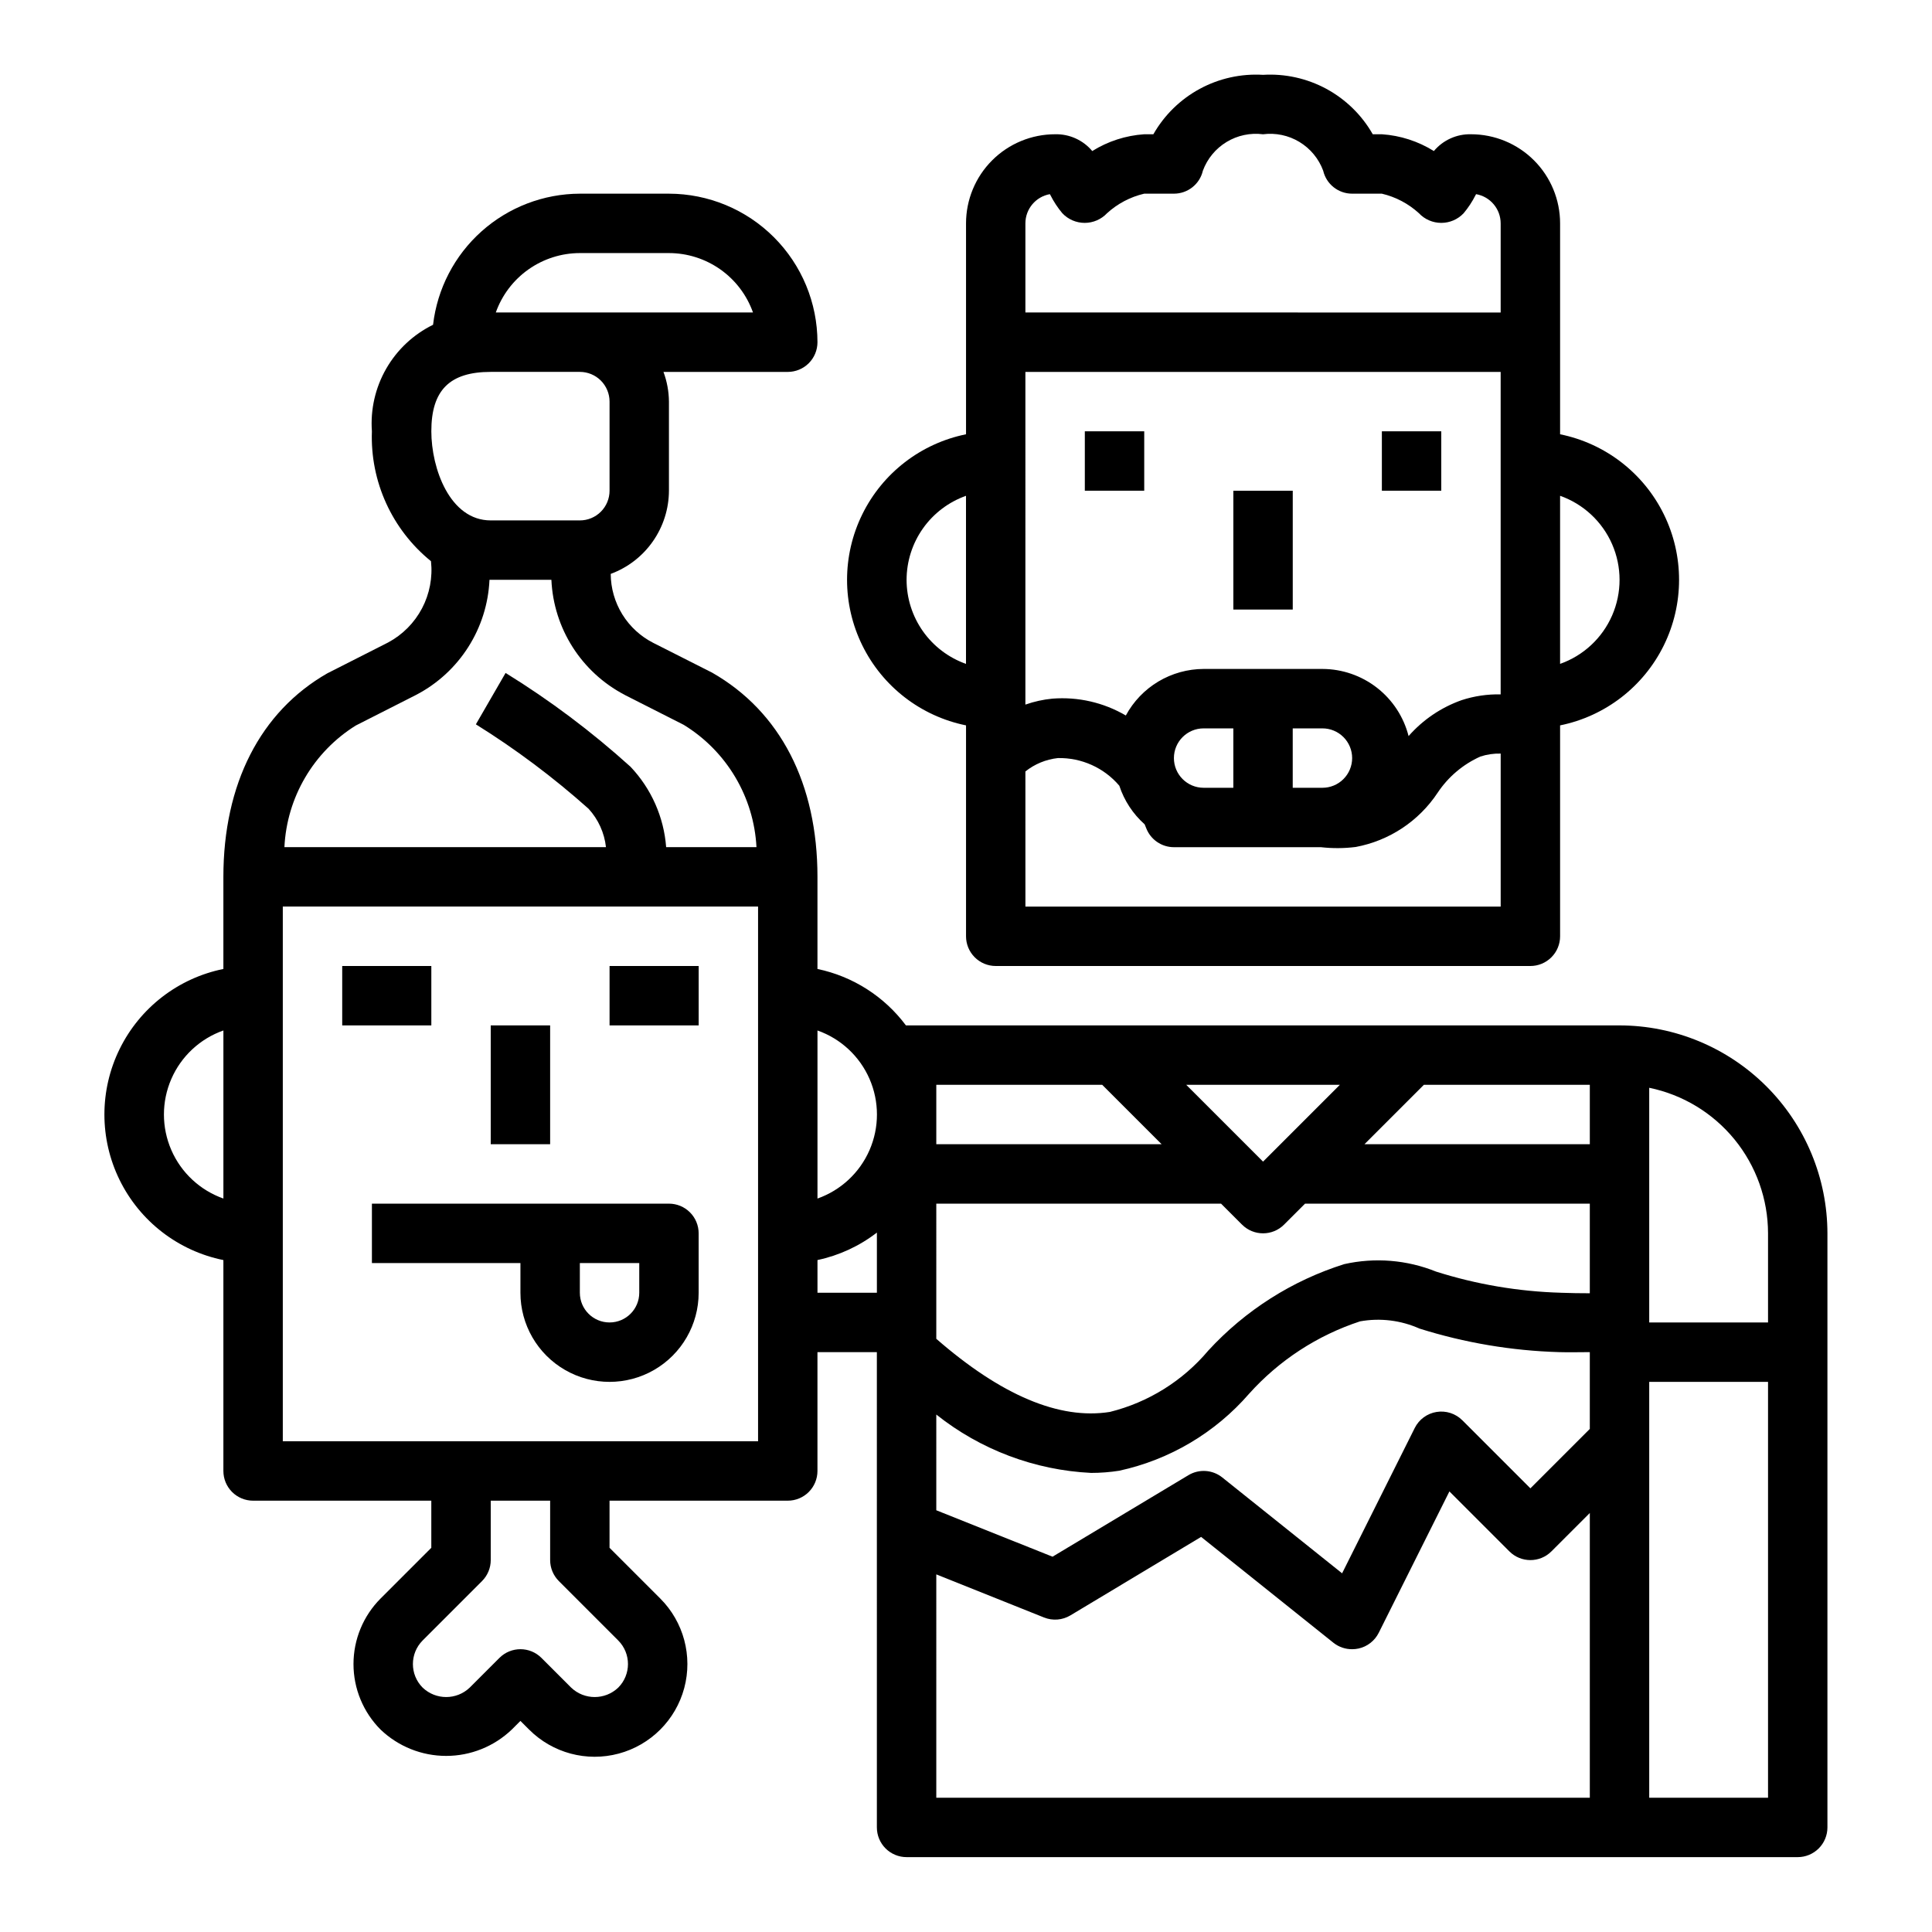 <?xml version="1.0" encoding="UTF-8"?>
<!-- Uploaded to: SVG Repo, www.svgrepo.com, Generator: SVG Repo Mixer Tools -->
<svg fill="#000000" width="800px" height="800px" version="1.1" viewBox="144 144 512 512" xmlns="http://www.w3.org/2000/svg">
 <g>
  <path d="m431.49 258.3h15.742v15.742h-15.742z"/>
  <path d="m510.21 258.3h15.742v15.742h-15.742z"/>
  <path d="m407.87 400h141.7c2.09 0 4.09-0.832 5.566-2.309 1.477-1.477 2.305-3.477 2.305-5.566v-55.891c11.957-2.426 22.113-10.262 27.492-21.211 5.383-10.949 5.383-23.773 0-34.723-5.379-10.949-15.535-18.785-27.492-21.211v-55.891c0-6.266-2.488-12.273-6.914-16.699-4.43-4.43-10.438-6.918-16.699-6.918-3.785-0.09-7.406 1.547-9.84 4.449-4.156-2.594-8.891-4.121-13.777-4.449h-2.418c-2.891-5.078-7.148-9.242-12.285-12.027-5.137-2.781-10.953-4.07-16.785-3.719-5.832-0.352-11.648 0.938-16.785 3.719-5.137 2.785-9.395 6.949-12.285 12.027h-2.418c-4.887 0.328-9.621 1.855-13.777 4.449-2.434-2.902-6.055-4.539-9.84-4.449-6.262 0-12.27 2.488-16.699 6.918-4.426 4.426-6.914 10.434-6.914 16.699v55.891c-11.957 2.426-22.113 10.262-27.492 21.211-5.383 10.949-5.383 23.773 0 34.723 5.379 10.949 15.535 18.785 27.492 21.211v55.891c0 2.09 0.828 4.09 2.305 5.566 1.477 1.477 3.477 2.309 5.566 2.309zm149.57-124.61c6.184 2.184 11.18 6.836 13.797 12.848s2.617 12.836 0 18.848c-2.617 6.012-7.613 10.664-13.797 12.848zm-141.7-72.191c0-3.812 2.734-7.078 6.488-7.746l0.148 0.27v-0.004c0.863 1.711 1.922 3.316 3.148 4.785 1.539 1.637 3.684 2.562 5.93 2.562 2.242 0 4.387-0.926 5.926-2.562 2.785-2.539 6.176-4.324 9.848-5.18h7.871c3.664 0.004 6.848-2.519 7.676-6.09 1.172-3.176 3.391-5.859 6.285-7.613s6.301-2.473 9.656-2.039c3.356-0.434 6.762 0.285 9.656 2.039s5.113 4.438 6.285 7.613c0.828 3.57 4.012 6.094 7.676 6.09h7.871c3.664 0.859 7.047 2.641 9.824 5.18 1.539 1.637 3.684 2.562 5.926 2.562 2.246 0 4.391-0.926 5.93-2.562 1.227-1.469 2.285-3.074 3.148-4.785l0.148-0.27v0.004c3.762 0.66 6.508 3.926 6.512 7.746v23.617l-125.95-0.004zm0 39.359h125.95v85.457c-3.504-0.074-6.996 0.441-10.328 1.527-5.43 1.918-10.277 5.199-14.074 9.527-1.293-5.078-4.238-9.582-8.371-12.805-4.133-3.219-9.219-4.973-14.461-4.988h-31.484c-4.231 0.016-8.375 1.168-12.004 3.336-3.629 2.172-6.606 5.281-8.613 9-5.883-3.445-12.676-5-19.469-4.465-2.438 0.234-4.836 0.766-7.148 1.578zm86.594 102.34c0 2.086-0.832 4.09-2.309 5.566-1.473 1.477-3.477 2.305-5.566 2.305h-7.871v-15.742h7.871c2.09 0 4.094 0.828 5.566 2.305 1.477 1.477 2.309 3.477 2.309 5.566zm-31.488-7.871v15.742h-7.871c-4.348 0-7.875-3.523-7.875-7.871 0-4.348 3.527-7.871 7.875-7.871zm-55.105 11.414c2.473-1.969 5.453-3.199 8.598-3.543 6.258-0.133 12.242 2.559 16.293 7.328 1.297 3.945 3.613 7.477 6.715 10.234 0.133 0.332 0.27 0.645 0.402 0.992 1.164 3.047 4.09 5.062 7.352 5.062h38.953c3.062 0.348 6.156 0.328 9.219-0.055 8.895-1.652 16.734-6.848 21.727-14.391 2.793-4.191 6.715-7.512 11.309-9.574 1.738-0.57 3.559-0.836 5.387-0.785v40.547h-125.95zm-31.488-50.773c0.008-4.883 1.523-9.645 4.34-13.633 2.82-3.988 6.805-7.004 11.406-8.641v44.543c-4.602-1.637-8.586-4.652-11.406-8.641-2.816-3.988-4.332-8.746-4.34-13.629z"/>
  <path d="m470.85 274.05h15.742v31.488h-15.742z"/>
  <path d="m203.2 477.93v55.895c0 2.086 0.828 4.09 2.305 5.566 1.477 1.477 3.477 2.305 5.566 2.305h47.23v12.484l-13.438 13.438c-4.598 4.613-7.184 10.859-7.184 17.375 0 6.512 2.586 12.762 7.184 17.371 4.68 4.473 10.902 6.969 17.375 6.969 6.473 0 12.695-2.496 17.375-6.969l2.305-2.305 2.305 2.305h0.004c6.203 6.207 15.25 8.633 23.73 6.359 8.48-2.269 15.102-8.895 17.375-17.371 2.269-8.48-0.152-17.527-6.359-23.734l-13.438-13.438v-12.484h47.23c2.09 0 4.09-0.828 5.566-2.305 1.477-1.477 2.305-3.481 2.305-5.566v-31.488h15.742l0.004 125.95c0 2.086 0.828 4.09 2.305 5.566 1.477 1.473 3.481 2.305 5.566 2.305h236.16c2.09 0 4.09-0.832 5.566-2.305 1.477-1.477 2.309-3.481 2.309-5.566v-157.44c-0.02-14.609-5.828-28.617-16.16-38.945-10.332-10.332-24.336-16.145-38.945-16.16h-188.93-0.172c-5.731-7.676-14.066-12.992-23.445-14.957v-24.402c0-24.625-9.793-43.785-27.922-54.129l-15.562-7.871c-3.383-1.715-6.231-4.328-8.227-7.559-1.992-3.227-3.059-6.941-3.078-10.738 4.512-1.664 8.406-4.668 11.16-8.605 2.758-3.941 4.25-8.625 4.269-13.434v-23.617c-0.023-2.688-0.516-5.352-1.449-7.871h32.938c2.09 0 4.09-0.828 5.566-2.305 1.477-1.477 2.305-3.481 2.305-5.566-0.012-10.438-4.16-20.441-11.539-27.82-7.379-7.379-17.383-11.527-27.82-11.543h-23.613c-9.613 0.031-18.879 3.582-26.047 9.984-7.168 6.402-11.738 15.211-12.852 24.758-5.207 2.555-9.531 6.609-12.418 11.641-2.887 5.031-4.207 10.809-3.789 16.594-0.48 13.297 5.316 26.043 15.656 34.418 0.473 4.312-0.359 8.668-2.379 12.504-2.023 3.84-5.148 6.984-8.973 9.035l-16.113 8.176c-17.758 10.164-27.551 29.324-27.551 53.949v24.402c-11.957 2.43-22.113 10.262-27.492 21.211-5.383 10.949-5.383 23.773 0 34.723 5.379 10.949 15.535 18.785 27.492 21.211zm377.86-45.656c8.887 1.824 16.867 6.66 22.605 13.688 5.734 7.027 8.871 15.816 8.883 24.887v23.617l-31.488-0.004zm0 77.934h31.488v110.21h-31.488zm-59.719-78.719h43.977v15.742h-59.719zm-22.262 0-20.355 20.355-20.355-20.355zm-106.95 0h43.973l15.742 15.742h-59.715zm0 31.488h75.461l5.566 5.566v-0.004c3.074 3.074 8.059 3.074 11.133 0l5.566-5.562h75.461v23.75c-2.527 0-5.078-0.039-7.606-0.133v-0.004c-11.254-0.316-22.41-2.203-33.141-5.606-7.719-3.109-16.203-3.801-24.324-1.98-13.812 4.348-26.242 12.25-36.039 22.914-6.758 8.031-15.879 13.719-26.066 16.254-13.383 2.133-28.836-4.41-46.012-19.375zm0 55.891c11.719 9.328 26.07 14.738 41.031 15.469 2.484 0 4.969-0.191 7.422-0.574 13.383-2.906 25.465-10.062 34.441-20.406 7.953-8.859 18.094-15.477 29.41-19.184 5.32-0.957 10.805-0.289 15.742 1.914 11.988 3.773 24.438 5.875 37 6.242 2.715 0.086 5.414 0 8.141 0v20.355l-15.742 15.742-18.051-18.051-0.004 0.004c-1.789-1.785-4.324-2.602-6.82-2.195-2.492 0.402-4.641 1.98-5.773 4.242l-19.254 38.52-31.754-25.402-0.004-0.004c-2.57-2.059-6.152-2.297-8.973-0.598l-36.008 21.602-30.805-12.305zm0 42.359 28.566 11.43h0.004c2.285 0.91 4.863 0.703 6.973-0.566l34.637-20.797 35.086 28.07c1.406 1.109 3.152 1.707 4.945 1.691 0.566 0 1.137-0.062 1.691-0.18 2.324-0.512 4.289-2.047 5.352-4.172l18.727-37.465 15.895 15.895c3.074 3.074 8.059 3.074 11.133 0l10.18-10.18v75.461h-173.19zm-31.488-144.14c6.184 2.18 11.18 6.832 13.797 12.844 2.617 6.012 2.617 12.84 0 18.852-2.617 6.008-7.613 10.66-13.797 12.844zm0 60.84c5.731-1.211 11.109-3.703 15.746-7.281v15.941h-15.746zm-52.797 100.82c3.434 3.453 3.434 9.031 0 12.484-3.492 3.336-8.992 3.336-12.484 0l-7.871-7.871c-3.074-3.074-8.059-3.074-11.133 0l-7.871 7.871c-3.492 3.336-8.992 3.336-12.484 0-3.434-3.453-3.434-9.031 0-12.484l15.742-15.742v-0.004c1.477-1.477 2.309-3.477 2.309-5.566v-15.742h15.742v15.742c0 2.09 0.832 4.09 2.309 5.566zm-10.176-367.68h23.617-0.004c4.883 0.004 9.645 1.523 13.633 4.34 3.988 2.82 7.004 6.801 8.637 11.402h-68.156c1.637-4.602 4.652-8.582 8.641-11.402 3.988-2.816 8.75-4.336 13.633-4.34zm-23.617 31.488h23.617c2.086 0 4.09 0.828 5.566 2.305 1.473 1.477 2.305 3.481 2.305 5.566v23.617c0 2.086-0.832 4.09-2.305 5.566-1.477 1.477-3.481 2.305-5.566 2.305h-23.617c-10.863 0-15.742-13.809-15.742-23.617-0.004-10.887 4.856-15.742 15.742-15.742zm-35.793 93.73 16.113-8.18c11.406-5.984 18.773-17.578 19.348-30.445h16.406c0.574 12.867 7.941 24.461 19.348 30.445l0.34 0.188 15.406 7.809v0.004c11.359 6.973 18.559 19.09 19.254 32.402h-23.938c-0.605-7.981-3.941-15.504-9.445-21.312-10.258-9.273-21.336-17.594-33.105-24.859l-7.871 13.617v0.004c10.578 6.59 20.57 14.078 29.867 22.379 2.574 2.816 4.188 6.379 4.606 10.172h-85.215c0.633-13.188 7.688-25.227 18.887-32.223zm-19.312 47.965h125.95v141.7h-125.95zm-15.742 32.836v44.539c-6.184-2.184-11.18-6.836-13.797-12.844-2.617-6.012-2.617-12.84 0-18.852 2.617-6.012 7.613-10.664 13.797-12.844z"/>
  <path d="m274.05 415.74h15.742v31.488h-15.742z"/>
  <path d="m234.69 400h23.617v15.742h-23.617z"/>
  <path d="m305.54 400h23.617v15.742h-23.617z"/>
  <path d="m321.28 462.98h-78.719v15.742h39.359v7.871c0 8.438 4.5 16.234 11.809 20.453 7.305 4.219 16.309 4.219 23.617 0 7.305-4.219 11.805-12.016 11.805-20.453v-15.742c0-2.09-0.828-4.09-2.305-5.566s-3.477-2.305-5.566-2.305zm-7.871 23.617v-0.004c0 4.348-3.523 7.871-7.871 7.871s-7.871-3.523-7.871-7.871v-7.871h15.742z"/>
 </g>
</svg>